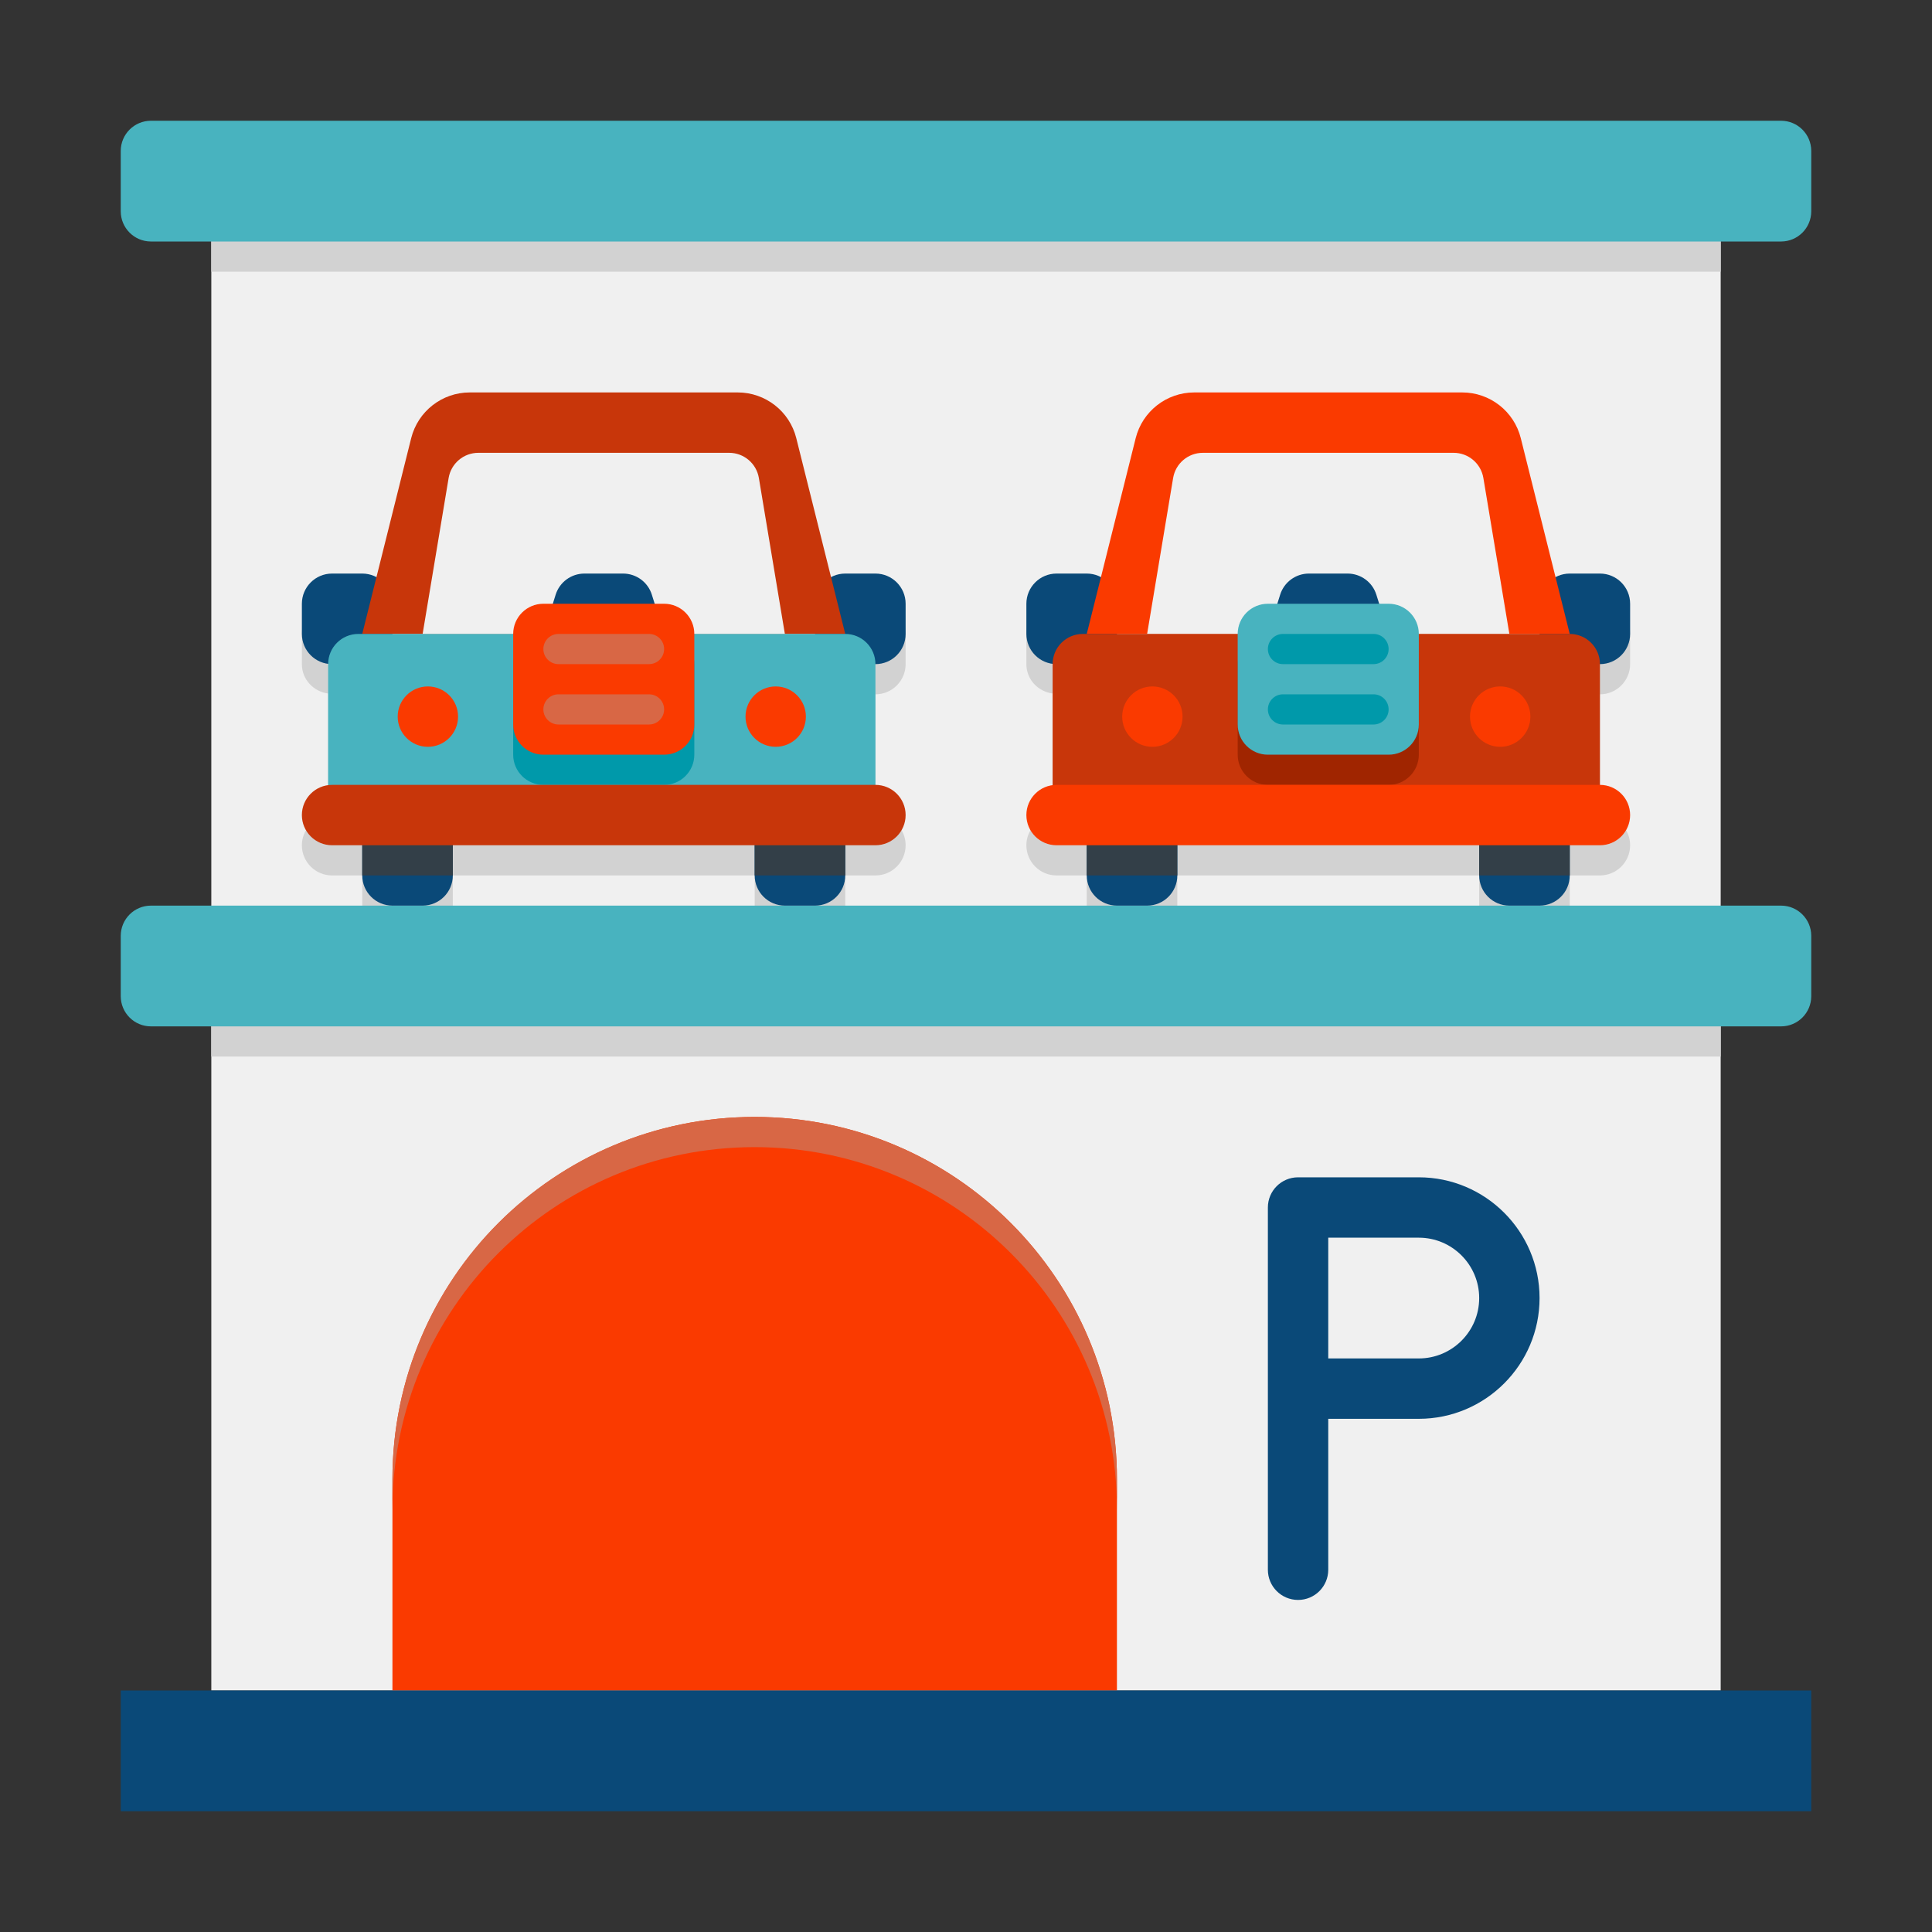 <?xml version="1.0" encoding="UTF-8"?>
<svg xmlns="http://www.w3.org/2000/svg" viewBox="0 0 64 64" id="ParkingGarage">
  <rect x="0" y="0" width="64" height="64" fill="#333333" stroke="none"/>
  <rect width="50" height="49" x="7" y="7" fill="#f0f0f0" class="colorf0f0f0 svgShape"></rect>
  <path fill="#d2d2d2" d="M29 20h-1c-.172 0-.326.055-.467.131l-1.154-4.616C26.156 14.625 25.356 14 24.438 14h-8.877c-.918 0-1.718.625-1.94 1.515l-1.154 4.616C12.326 20.055 12.172 20 12 20h-1c-.552 0-1 .448-1 1v1c0 .508.384.91.875.975 0 .009-.005.016-.005.025v4.026C10.382 27.093 10 27.494 10 28c0 .552.448 1 1 1h1v1c0 .552.448 1 1 1h1c.552 0 1-.448 1-1v-1h10v1c0 .552.448 1 1 1h1c.552 0 1-.448 1-1v-1h1c.552 0 1-.448 1-1 0-.552-.448-1-1-1v-4c.552 0 1-.448 1-1v-1C30 20.448 29.552 20 29 20zM54 22v-1c0-.552-.448-1-1-1h-1c-.172 0-.326.055-.467.131l-1.154-4.616C50.156 14.625 49.356 14 48.438 14h-8.877c-.918 0-1.718.625-1.94 1.515l-1.154 4.616C36.326 20.055 36.172 20 36 20h-1c-.552 0-1 .448-1 1v1c0 .508.384.91.875.975 0 .009-.005.016-.005.025v4.026C34.382 27.093 34 27.494 34 28c0 .552.448 1 1 1h1v1c0 .552.448 1 1 1h1c.552 0 1-.448 1-1v-1h10v1c0 .552.448 1 1 1h1c.552 0 1-.448 1-1v-1h1c.552 0 1-.448 1-1 0-.552-.448-1-1-1v-4C53.552 23 54 22.552 54 22z" class="colord2d2d2 svgShape"></path>
  <rect width="50" height="2" x="7" y="33" fill="#d2d2d2" class="colord2d2d2 svgShape"></rect>
  <path fill="#fa3a00" d="M13,49v7h24v-7c0-6.627-5.373-12-12-12h0C18.373,37,13,42.373,13,49z" class="colorfab400 svgShape"></path>
  <path fill="#d86745" d="M37,49v1c0-6.63-5.37-12-12-12c-6.64,0-12,5.36-12,12v-1c0-6.64,5.36-12,12-12C31.63,37,37,42.37,37,49z" class="colordc9600 svgShape"></path>
  <path fill="#48b3bf" d="M4,31v2c0,0.552,0.448,1,1,1h54c0.552,0,1-0.448,1-1v-2c0-0.552-0.448-1-1-1H5C4.448,30,4,30.448,4,31z" class="color00a0c8 svgShape"></path>
  <rect width="50" height="2" x="7" y="7" fill="#d2d2d2" class="colord2d2d2 svgShape"></rect>
  <path fill="#48b3bf" d="M4,5v2c0,0.552,0.448,1,1,1h54c0.552,0,1-0.448,1-1V5c0-0.552-0.448-1-1-1H5C4.448,4,4,4.448,4,5z" class="color00a0c8 svgShape"></path>
  <rect width="56" height="4" x="4" y="56" fill="#0a4978" class="color0a5078 svgShape"></rect>
  <path fill="#0a4978" d="M47 39h-4c-.553 0-1 .448-1 1v12c0 .552.447 1 1 1s1-.448 1-1v-5h3c2.206 0 4-1.794 4-4S49.206 39 47 39zM47 45h-3v-4h3c1.103 0 2 .897 2 2S48.103 45 47 45zM10 20v1c0 .552.448 1 1 1h2v-2c0-.552-.448-1-1-1h-1C10.448 19 10 19.448 10 20zM27 20v2h2c.552 0 1-.448 1-1v-1c0-.552-.448-1-1-1h-1C27.448 19 27 19.448 27 20zM12 27.217V29c0 .552.448 1 1 1h1c.552 0 1-.448 1-1v-1.783H12z" class="color0a5078 svgShape"></path>
  <rect width="3" height="1.78" x="12" y="27.22" fill="#333f48" class="color00325a svgShape"></rect>
  <path fill="#0a4978" d="M25,27.217V29c0,0.552,0.448,1,1,1h1c0.552,0,1-0.448,1-1v-1.783H25z" class="color0a5078 svgShape"></path>
  <rect width="3" height="1.78" x="25" y="27.22" fill="#333f48" class="color00325a svgShape"></rect>
  <path fill="#c8360a" d="M12,21l1.621-6.485c0.223-0.89,1.023-1.515,1.94-1.515h8.877c0.918,0,1.718,0.625,1.94,1.515L28,21H12z" class="colorc80a50 svgShape"></path>
  <path fill="#f0f0f0" d="M26,21H14l0.861-5.164C14.941,15.353,15.358,15,15.847,15h8.306c0.489,0,0.906,0.353,0.986,0.836L26,21z" class="colorf0f0f0 svgShape"></path>
  <path fill="#48b3bf" d="M10.87,22v5H29v-5c0-0.552-0.448-1-1-1H11.87C11.317,21,10.87,21.448,10.87,22z" class="color00a0c8 svgShape"></path>
  <path fill="#0099aa" d="M17,22v3c0,0.552,0.448,1,1,1h4c0.552,0,1-0.448,1-1v-3c0-0.552-0.448-1-1-1h-4C17.448,21,17,21.448,17,22    z" class="color0082aa svgShape"></path>
  <path fill="#0a4978" d="M20.64,19h-1.28c-0.437,0-0.824,0.284-0.954,0.702L18,21h4l-0.406-1.298C21.464,19.284,21.077,19,20.64,19    z" class="color0a5078 svgShape"></path>
  <path fill="#fa3a00" d="M17,21v3c0,0.552,0.448,1,1,1h4c0.552,0,1-0.448,1-1v-3c0-0.552-0.448-1-1-1h-4C17.448,20,17,20.448,17,21    z" class="colorfab400 svgShape"></path>
  <path fill="#d86745" d="M21.5 22h-3c-.276 0-.5-.224-.5-.5s.224-.5.5-.5h3c.276 0 .5.224.5.5S21.776 22 21.5 22zM21.5 24h-3c-.276 0-.5-.224-.5-.5s.224-.5.5-.5h3c.276 0 .5.224.5.5S21.776 24 21.5 24z" class="colordc9600 svgShape"></path>
  <path fill="#fa3a00" d="M25.696 22.739c-.552 0-1 .448-1 1 0 .552.448 1 1 1 .552 0 1-.448 1-1C26.696 23.187 26.248 22.739 25.696 22.739zM14.174 22.739c-.552 0-1 .448-1 1 0 .552.448 1 1 1 .552 0 1-.448 1-1C15.174 23.187 14.726 22.739 14.174 22.739z" class="colorfab400 svgShape"></path>
  <path fill="#c8360a" d="M10,27L10,27c0,0.552,0.448,1,1,1h18c0.552,0,1-0.448,1-1v0c0-0.552-0.448-1-1-1H11    C10.448,26,10,26.448,10,27z" class="colorc80a50 svgShape"></path>
  <path fill="#0a4978" d="M34 20v1c0 .552.448 1 1 1h2v-2c0-.552-.448-1-1-1h-1C34.448 19 34 19.448 34 20zM51 20v2h2c.552 0 1-.448 1-1v-1c0-.552-.448-1-1-1h-1C51.448 19 51 19.448 51 20zM36 27.217V29c0 .552.448 1 1 1h1c.552 0 1-.448 1-1v-1.783H36zM49 27.217V29c0 .552.448 1 1 1h1c.552 0 1-.448 1-1v-1.783H49z" class="color0a5078 svgShape"></path>
  <path fill="#fa3a00" d="M36,21l1.621-6.485c0.223-0.89,1.023-1.515,1.94-1.515h8.877c0.918,0,1.718,0.625,1.94,1.515L52,21H36z" class="colorfab400 svgShape"></path>
  <path fill="#f0f0f0" d="M50,21H38l0.861-5.164C38.941,15.353,39.358,15,39.847,15h8.306c0.489,0,0.906,0.353,0.986,0.836L50,21z" class="colorf0f0f0 svgShape"></path>
  <path fill="#c8360a" d="M34.87,22v5H53v-5c0-0.552-0.448-1-1-1H35.87C35.317,21,34.87,21.448,34.87,22z" class="colorc80a50 svgShape"></path>
  <rect width="3" height="1.78" x="36" y="27.22" fill="#333f48" class="color00325a svgShape"></rect>
  <rect width="3" height="1.78" x="49" y="27.22" fill="#333f48" class="color00325a svgShape"></rect>
  <path fill="#a02500" d="M41,22v3c0,0.552,0.448,1,1,1h4c0.552,0,1-0.448,1-1v-3c0-0.552-0.448-1-1-1h-4C41.448,21,41,21.448,41,22    z" class="colora00028 svgShape"></path>
  <path fill="#0a4978" d="M44.64,19h-1.28c-0.437,0-0.824,0.284-0.954,0.702L42,21h4l-0.406-1.298C45.464,19.284,45.077,19,44.64,19    z" class="color0a5078 svgShape"></path>
  <path fill="#48b3bf" d="M41,21v3c0,0.552,0.448,1,1,1h4c0.552,0,1-0.448,1-1v-3c0-0.552-0.448-1-1-1h-4C41.448,20,41,20.448,41,21    z" class="color00a0c8 svgShape"></path>
  <path fill="#0099aa" d="M45.5 22h-3c-.276 0-.5-.224-.5-.5s.224-.5.5-.5h3c.276 0 .5.224.5.5S45.776 22 45.5 22zM45.5 24h-3c-.276 0-.5-.224-.5-.5s.224-.5.5-.5h3c.276 0 .5.224.5.5S45.776 24 45.5 24z" class="color0082aa svgShape"></path>
  <path fill="#fa3a00" d="M49.696 22.739c-.552 0-1 .448-1 1 0 .552.448 1 1 1 .552 0 1-.448 1-1C50.696 23.187 50.248 22.739 49.696 22.739zM38.174 22.739c-.552 0-1 .448-1 1 0 .552.448 1 1 1 .552 0 1-.448 1-1C39.174 23.187 38.726 22.739 38.174 22.739zM34 27L34 27c0 .552.448 1 1 1h18c.552 0 1-.448 1-1v0c0-.552-.448-1-1-1H35C34.448 26 34 26.448 34 27z" class="colorfab400 svgShape"></path>
</svg>
